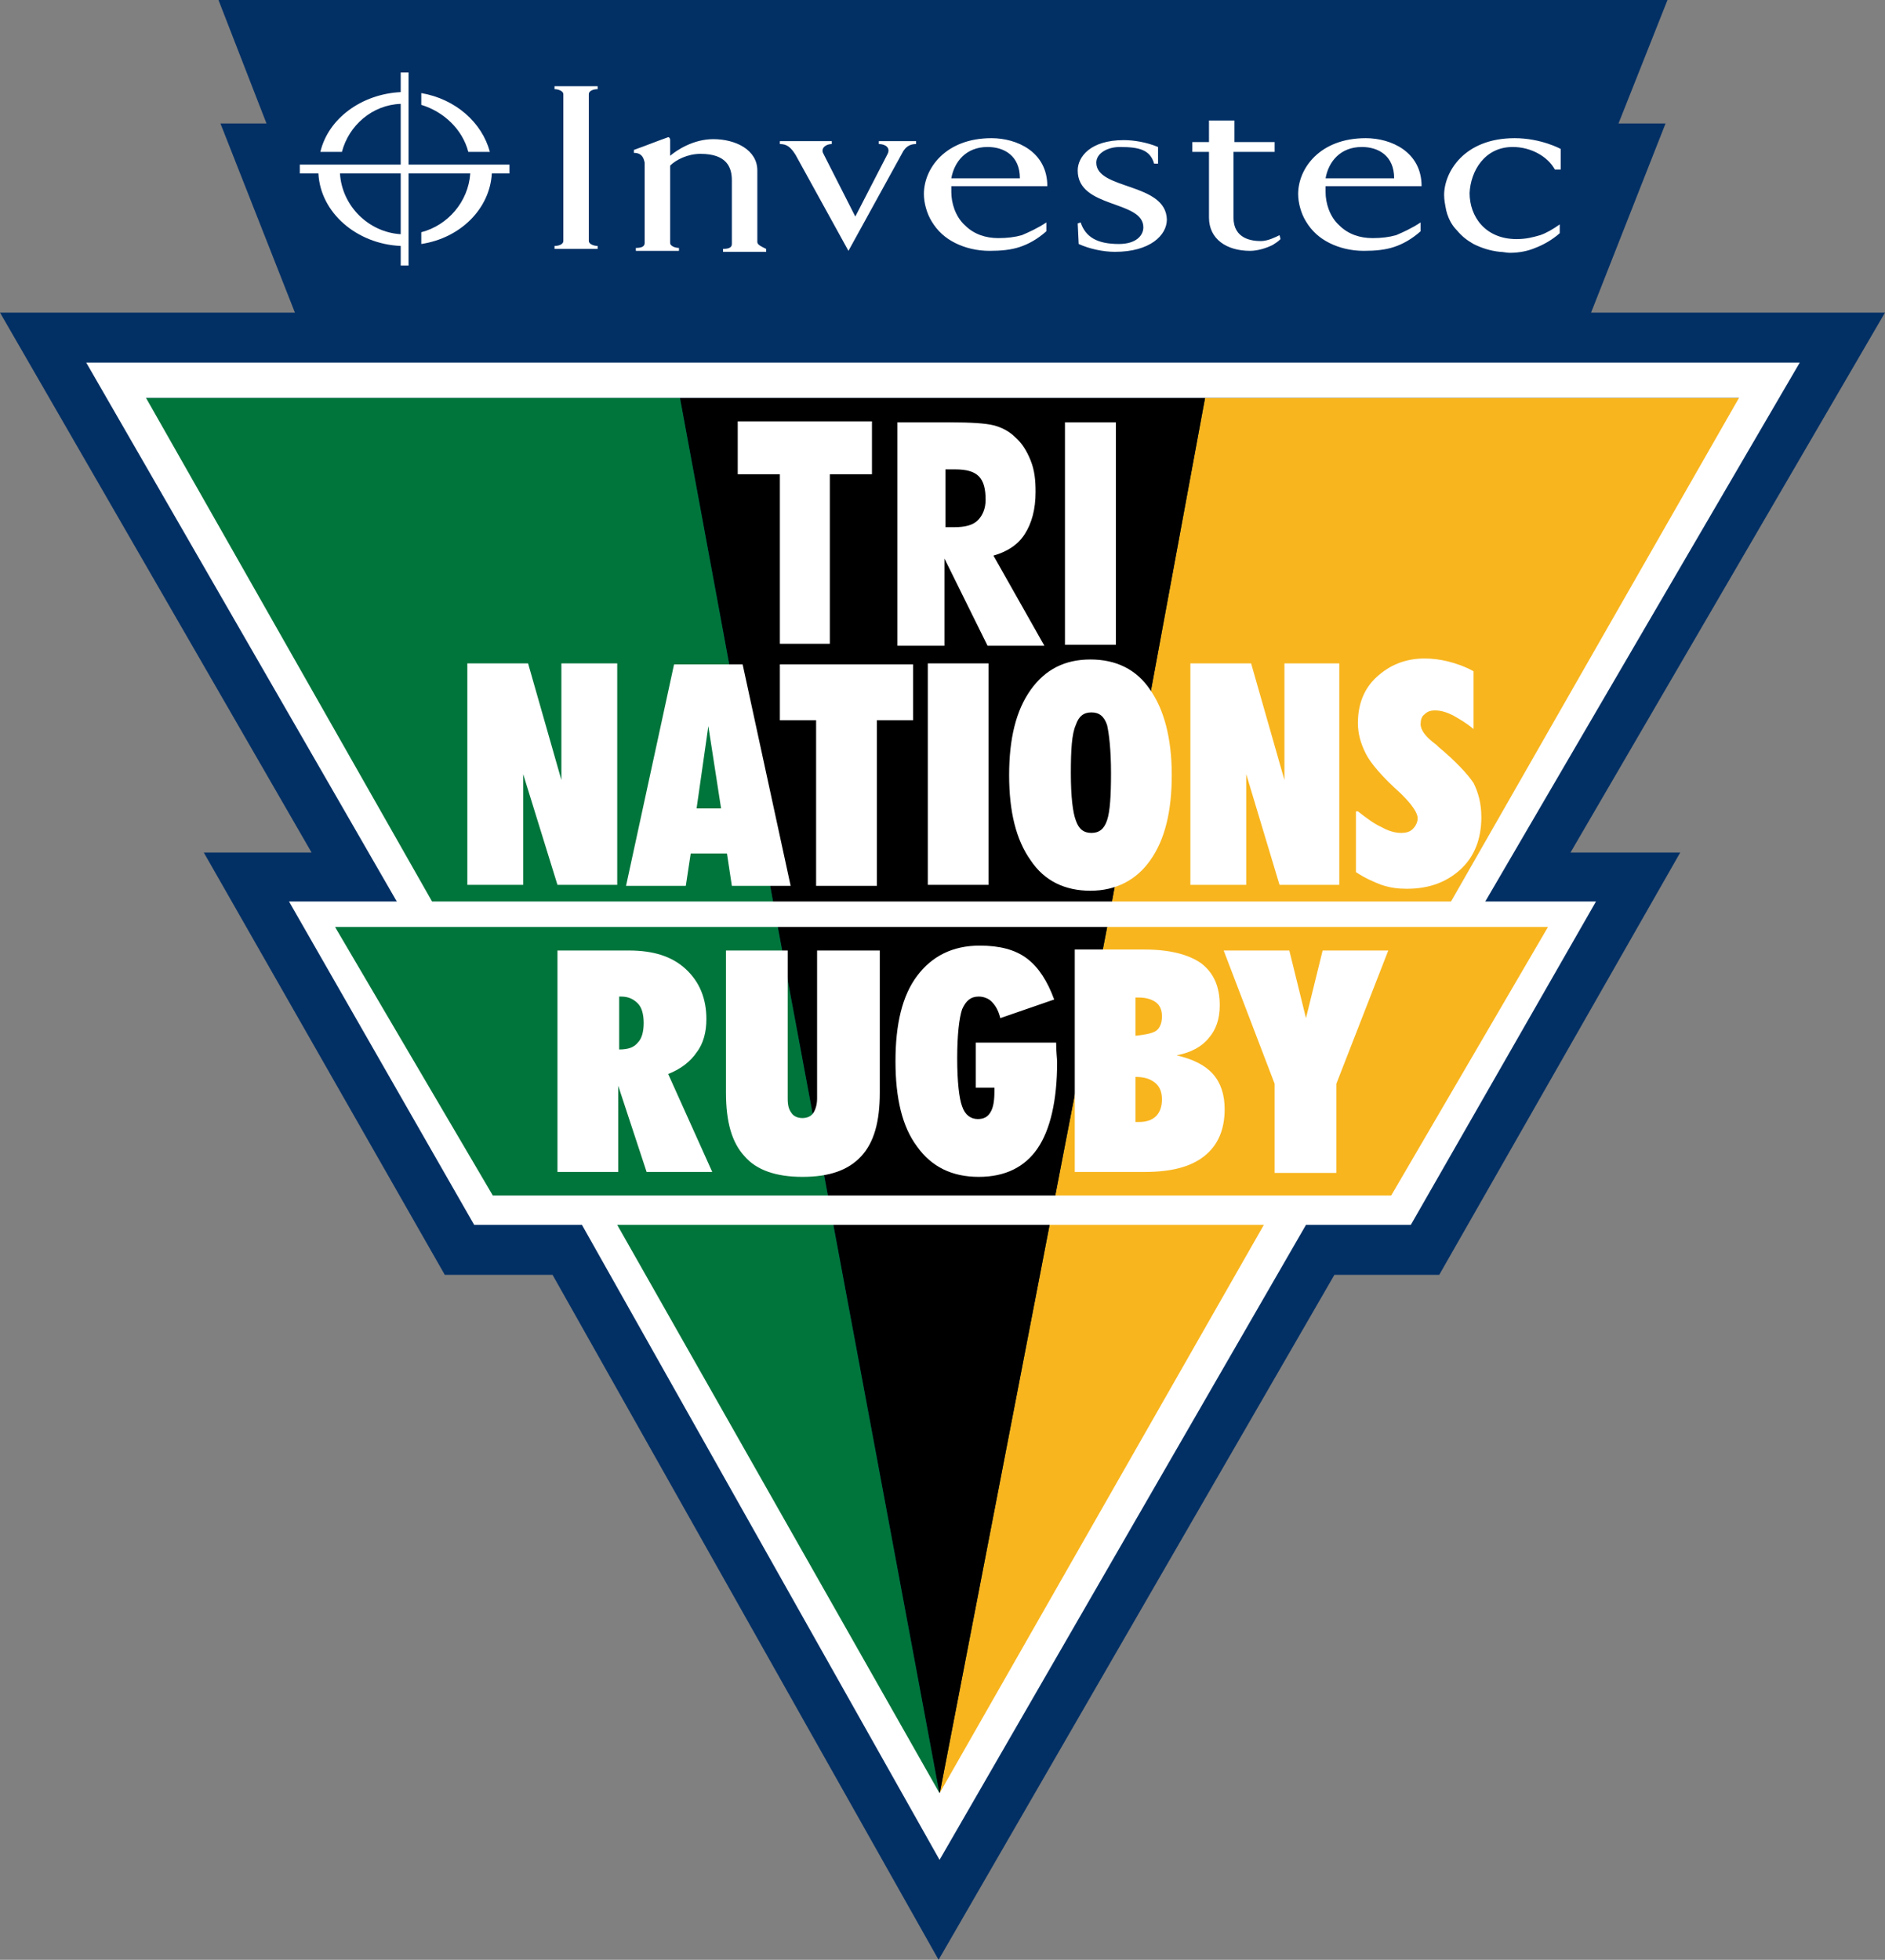 <?xml version="1.0"?>
<svg xmlns="http://www.w3.org/2000/svg" xmlns:xlink="http://www.w3.org/1999/xlink" width="192.4" height="200" viewBox="0 0 192.4 200"
	 style="enable-background:new 0 0 192.4 200;" xml:space="preserve">
<rect x="0" y="0" width="192.4" height="200" fill="#808080" stroke="none"/>
<style type="text/css">
	.st0{fill-rule:evenodd;clip-rule:evenodd;fill:#023065;}
	.st1{fill-rule:evenodd;clip-rule:evenodd;fill:#F8B51E;}
	.st2{fill-rule:evenodd;clip-rule:evenodd;}
	.st3{fill-rule:evenodd;clip-rule:evenodd;fill:#00753B;}
	.st4{fill-rule:evenodd;clip-rule:evenodd;fill:#FFFFFF;}
	.st5{fill:#FFFFFF;}
</style>
			<polygon class="st0" points="192.4,31.9 162.4,31.9 170,12.6 165.2,12.6 170.2,0 22.3,0 27.2,12.6 22.5,12.6 30.1,31.9 0,31.9 
				31.8,87 20.8,87 45.4,130.1 56.4,130.1 95.8,200 136.2,130.1 146.9,130.1 171.5,87 160.3,87 			"/>
				<polygon class="st1" points="177.6,40.6 146.7,94.5 158.3,94.5 142.2,122.1 130.8,122.1 95.9,183.1 113.2,93.6 123,40.6 				"/>
				<polygon class="st2" points="69.4,40.6 79.2,93.6 95.9,183.1 113.2,93.6 123,40.6 				"/>
				<polygon class="st3" points="14.6,40.6 45.4,94.4 33.9,94.4 50,122.3 61.3,122.3 95.9,183.1 79.2,93.6 69.4,40.6 				"/>
				<path class="st4" d="M8.8,37h174.9l-32.1,55h11.3L144,125h-10.7l-37.4,64.8L59.4,125h-11L29.5,92h11L8.8,37L8.8,37z M44.1,92
					h104l29.4-51.4H14.9L44.1,92L44.1,92z M34.2,94.6L50.3,122c30.6,0,61.2,0,91.7,0l16-27.4C116.8,94.6,75.5,94.6,34.2,94.6
					L34.2,94.6z M129,125H63l32.9,58L129,125z"/>
				<path class="st4" d="M124.9,97h6.7l1.7,6.9L135,97h6.7l-5.3,13.6v9.1h-6.3v-9.1L124.9,97L124.9,97z M109.7,119.6h7.1
					c2.7,0,4.7-0.5,6.1-1.6c1.4-1.1,2.1-2.7,2.1-4.8c0-1.5-0.4-2.7-1.2-3.6c-0.8-0.9-2-1.5-3.7-1.9c1.5-0.3,2.6-0.9,3.3-1.8
					c0.7-0.8,1.1-1.9,1.1-3.3c0-1.9-0.6-3.3-1.9-4.3c-1.3-0.9-3.2-1.4-5.8-1.4h-7.1V119.6L109.7,119.6z M115.9,114.5v-4.6
					c0.9,0,1.5,0.2,2,0.6c0.5,0.4,0.7,1,0.7,1.7c0,0.7-0.2,1.3-0.6,1.7c-0.4,0.4-1,0.6-1.7,0.6H115.9L115.9,114.5z M115.9,105.7
					l0-3.9h0.4c0.7,0,1.3,0.2,1.7,0.5c0.4,0.3,0.6,0.8,0.6,1.4c0,0.7-0.2,1.2-0.6,1.5C117.5,105.5,116.8,105.6,115.9,105.7
					L115.9,105.7z M107.8,106.4L107.8,106.4c0,1,0.1,1.6,0.1,2c0,3.9-0.7,6.9-2,8.8c-1.3,1.9-3.3,2.9-6,2.9c-2.7,0-4.8-1-6.3-3.1
					c-1.5-2-2.2-4.9-2.2-8.7c0-3.8,0.7-6.7,2.2-8.7c1.5-2,3.6-3.1,6.4-3.1c2,0,3.6,0.4,4.8,1.3c1.2,0.9,2.1,2.3,2.8,4.2l-5.5,1.9
					c-0.2-0.8-0.5-1.3-0.9-1.7c-0.3-0.3-0.8-0.5-1.3-0.5c-0.8,0-1.3,0.4-1.7,1.3c-0.3,0.9-0.5,2.6-0.5,5c0,2.4,0.2,4.1,0.5,4.9
					c0.3,0.9,0.9,1.3,1.6,1.3c0.6,0,1-0.2,1.3-0.7c0.3-0.5,0.4-1.2,0.4-2.2V111h-1.9v-4.6H107.8L107.8,106.4z M74.1,111.5V97h6.3
					v15.1c0,0.7,0.1,1.1,0.4,1.5c0.2,0.3,0.6,0.5,1.1,0.5c0.5,0,0.9-0.2,1.1-0.5c0.2-0.3,0.4-0.8,0.4-1.5V97h6.4v14.5
					c0,3-0.6,5.1-1.9,6.5c-1.3,1.4-3.2,2.1-6,2.1c-2.7,0-4.7-0.7-5.9-2.1C74.7,116.6,74.1,114.5,74.1,111.5L74.1,111.5z M56.9,119.6
					V97h7.3c2.5,0,4.4,0.6,5.8,1.9c1.4,1.3,2.1,3,2.1,5.1c0,1.3-0.3,2.5-1,3.4c-0.6,0.9-1.6,1.7-2.9,2.2l4.5,10h-6.7l-2.9-8.8v8.8
					H56.9L56.9,119.6z M63.2,101.7v5.4c0.9,0,1.5-0.2,1.9-0.7c0.4-0.4,0.6-1.1,0.6-2c0-0.9-0.2-1.6-0.6-2c-0.4-0.4-0.9-0.7-1.7-0.7
					H63.2L63.2,101.7z M138.6,82.8c0.9,0.7,1.7,1.3,2.4,1.6c0.7,0.4,1.4,0.6,2,0.6c0.5,0,0.9-0.1,1.2-0.4c0.3-0.3,0.5-0.7,0.5-1.1
					c0-0.5-0.5-1.3-1.6-2.4L143,81c-1.9-1.7-3.1-3.1-3.6-4.1c-0.5-1-0.8-2-0.8-3.1c0-1.9,0.6-3.5,1.9-4.7c1.3-1.2,2.9-1.9,4.9-1.9
					c0.8,0,1.6,0.1,2.4,0.3c0.8,0.2,1.7,0.5,2.6,1v5.9c-0.7-0.6-1.4-1-2.1-1.4c-0.6-0.3-1.2-0.5-1.8-0.5c-0.5,0-0.8,0.1-1.1,0.4
					c-0.3,0.2-0.4,0.6-0.4,1c0,0.6,0.5,1.3,1.6,2.1l0.2,0.2c1.8,1.5,3,2.8,3.6,3.7c0.5,1,0.8,2.1,0.8,3.5c0,2.2-0.7,4-2.1,5.3
					c-1.4,1.3-3.2,2-5.5,2c-0.9,0-1.7-0.1-2.6-0.4c-0.8-0.3-1.7-0.7-2.6-1.3V82.8L138.6,82.8z M121.5,90.4V67.7h6.2l3.4,11.9V67.7
					h5.6v22.6h-6.1L127.2,79v11.3H121.5L121.5,90.4z M103,79.1c0-3.7,0.7-6.6,2.2-8.7c1.5-2.1,3.5-3.1,6.1-3.1c2.6,0,4.7,1,6.1,3.1
					c1.4,2,2.2,4.9,2.2,8.7c0,3.7-0.7,6.6-2.2,8.7c-1.4,2-3.5,3.1-6.1,3.1c-2.6,0-4.7-1-6.1-3.1C103.7,85.7,103,82.8,103,79.1
					L103,79.1z M109.3,78.9c0,2.4,0.2,4,0.5,4.8c0.3,0.9,0.8,1.3,1.6,1.3c0.8,0,1.3-0.4,1.6-1.3c0.3-0.9,0.4-2.5,0.4-4.8
					c0-2.4-0.2-4-0.4-4.9c-0.3-0.9-0.8-1.3-1.6-1.3c-0.8,0-1.3,0.4-1.6,1.3C109.4,74.9,109.3,76.5,109.3,78.9L109.3,78.9z
					 M94.7,90.4V67.7h6.2v22.6H94.7L94.7,90.4z M89.5,90.4h-6.2V73.5h-3.7v-5.7h13.6v5.7h-3.7V90.4L89.5,90.4z M71.1,82.5h2.5
					l-1.3-8.4L71.1,82.5L71.1,82.5z M63.9,90.4H70l0.5-3.3h3.7l0.5,3.3h6l-4.9-22.6h-7L63.9,90.4L63.9,90.4z M47.7,90.4V67.7h6.2
					l3.4,11.9V67.7H63v22.6h-6.1L53.4,79v11.3H47.7L47.7,90.4z M108.7,65.8V43.1h5.2v22.7H108.7L108.7,65.8z M96.4,53.8h1
					c1.1,0,1.9-0.2,2.4-0.7c0.5-0.5,0.8-1.2,0.8-2.1c0-1.1-0.2-1.9-0.7-2.4c-0.5-0.5-1.3-0.7-2.4-0.7h-1V53.8L96.4,53.8z M91.6,65.8
					V43.1H97c2.1,0,3.6,0.1,4.4,0.3c0.8,0.2,1.6,0.6,2.2,1.2c0.7,0.6,1.2,1.4,1.6,2.4c0.4,1,0.5,2,0.5,3.2c0,1.8-0.4,3.2-1.1,4.3
					c-0.7,1.1-1.8,1.8-3.2,2.2l5.2,9.2h-5.8l-4.4-8.9v8.9H91.6L91.6,65.8z M79.6,65.8V48.4h-4.3v-5.4H89v5.4h-4.3v17.3H79.6z"/>
					<path id="path2533_1_" class="st5" d="M56.6,9.1c0.4,0,0.9,0.2,0.9,0.5v15c0,0.3-0.4,0.5-0.9,0.5v0.3H61v-0.3
						c-0.4,0-0.9-0.2-0.9-0.5v-15c0-0.3,0.4-0.5,0.9-0.5V8.8h-4.4V9.1z M111.9,16.6c0-1,1.2-1.6,2.4-1.6c2,0,3.1,0.3,3.5,1.7l0.4,0
						l0-1.7c-1.2-0.5-2.5-0.7-3.5-0.7c-3.4,0-4.7,1.7-4.7,3.1c0,3.9,6.7,3,6.7,5.8c0,0.8-0.7,1.7-2.5,1.7c-2.2,0-3.4-0.7-3.9-2.2
						l-0.3,0.1l0.1,2.1c1.1,0.5,2.5,0.8,3.7,0.8c3.6,0,5.3-1.7,5.3-3.3C119,18.6,111.9,19.4,111.9,16.6z M89.7,14.7
						c0.7,0,1.2,0.4,0.9,1h0l-3.3,6.4l-3.3-6.5c-0.2-0.5,0.3-0.9,0.9-0.9v-0.3h-5.3v0.3c0.7,0,1.1,0.3,1.6,1.1l5.4,9.8l5.5-10
						c0.4-0.8,1-0.9,1.4-0.9v-0.3h-3.8V14.7z M77.3,24.7l0-5h0v-2.3c0-2.1-2.2-3.2-4.5-3.2c-2,0-3.7,1.1-4.4,1.7v-1.6l0,0v0
						c0-0.2-0.1-0.3-0.2-0.3c-1.4,0.5-2.1,0.8-3.5,1.3v0.3c0.8,0,1,0.5,1.1,1v8.2c0,0.4-0.4,0.5-0.9,0.5v0.3h4.4v-0.3
						c-0.4,0-0.9-0.2-0.9-0.5v-7.9h0v0c0.6-0.6,1.8-1.2,3.1-1.2c2.7,0,3.2,1.4,3.2,2.7l0,6.5c0,0.4-0.4,0.5-0.9,0.5v0.3h4.4v-0.3
						C77.8,25.2,77.3,25,77.3,24.7z M106.9,19c0-3.5-3.1-4.9-5.7-4.9c-4.7,0-6.9,3.1-6.9,5.7c0,0.9,0.3,2,0.8,2.8
						c0.6,1,1.4,1.7,2.4,2.2c1,0.5,2.2,0.8,3.5,0.8c1.2,0,2.2-0.1,3.1-0.4c0.9-0.3,1.8-0.8,2.7-1.6l0-0.9c-0.9,0.6-1.8,1-2.5,1.3
						c-0.7,0.2-1.5,0.3-2.4,0.3c-1.3,0-2.5-0.4-3.4-1.3c-1-0.9-1.4-2.3-1.4-3.4V19H106.9z M100.8,15c1.7,0,3.3,0.9,3.3,3.2h-7
						C97.4,16.5,98.6,15,100.8,15z M145.1,19c0-3.5-3.1-4.9-5.7-4.9c-4.7,0-6.9,3.1-6.9,5.7c0,0.9,0.3,2,0.8,2.8
						c0.6,1,1.4,1.7,2.4,2.2c1,0.5,2.2,0.8,3.5,0.8c1.2,0,2.2-0.1,3.1-0.4c0.9-0.3,1.8-0.8,2.7-1.6l0-0.9c-0.9,0.6-1.8,1-2.5,1.3
						c-0.7,0.2-1.5,0.3-2.4,0.3c-1.3,0-2.5-0.4-3.4-1.3c-1-0.9-1.4-2.3-1.4-3.4V19H145.1z M139,15c1.7,0,3.3,0.9,3.3,3.2h-7
						C135.6,16.5,136.8,15,139,15z M128.7,24.6c-0.9,0-2.8-0.2-2.8-2.4v-6.7h4.2v-1H126v-2.2l-2.6,0l0,2.2h-1.7l0,1h1.7v6.6h0l0,0
						v0.1c0,2.2,1.8,3.4,4.2,3.4c0.8,0,1.7-0.3,2.3-0.6c0.3-0.2,0.5-0.3,0.8-0.6l-0.1-0.4C130.2,24.2,129.4,24.6,128.7,24.6z
						 M154.4,15c1.9,0,3.6,1,4.3,2.3h0.6v-2.1c0,0-2-1.1-4.7-1.1c-5.2,0-7.2,3.5-7.2,5.8c0,0.5,0.1,1,0.2,1.5h0
						c0,0.1,0.1,0.3,0.1,0.4c0.2,0.6,0.5,1.2,1,1.7c0.5,0.6,1,1,1.7,1.4c0.8,0.4,1.7,0.7,2.7,0.8c0.3,0,0.7,0.1,1,0.1
						c1,0,1.9-0.2,2.6-0.5l0,0c0.8-0.3,1.7-0.8,2.5-1.5v-0.9c-0.7,0.5-1.4,0.9-2,1.1c-0.7,0.2-1.4,0.4-2.4,0.4
						c-3.2,0-4.8-2.3-4.8-4.7C150.1,17.5,151.5,15,154.4,15"/>
					<path id="path2537_1_" class="st5" d="M41.7,16.8V7.4h-0.8v2c-4,0.2-7.4,2.7-8.2,6.1h2.2c0.7-2.7,3.1-4.8,6-4.9v6.2H30.6v0.9
						h1.9c0.2,4,3.9,7.2,8.4,7.4v2h0.8v-9.4H48c-0.2,2.9-2.3,5.3-5,6v1.2c4-0.6,7-3.6,7.2-7.2H52v-0.9H41.7z M40.9,23.9
						c-3.3-0.2-6-2.9-6.2-6.2h6.2V23.9z M47.8,15.5H50c-0.8-3-3.5-5.4-7-6v1.2C45.3,11.4,47.2,13.2,47.8,15.5"/>
</svg>